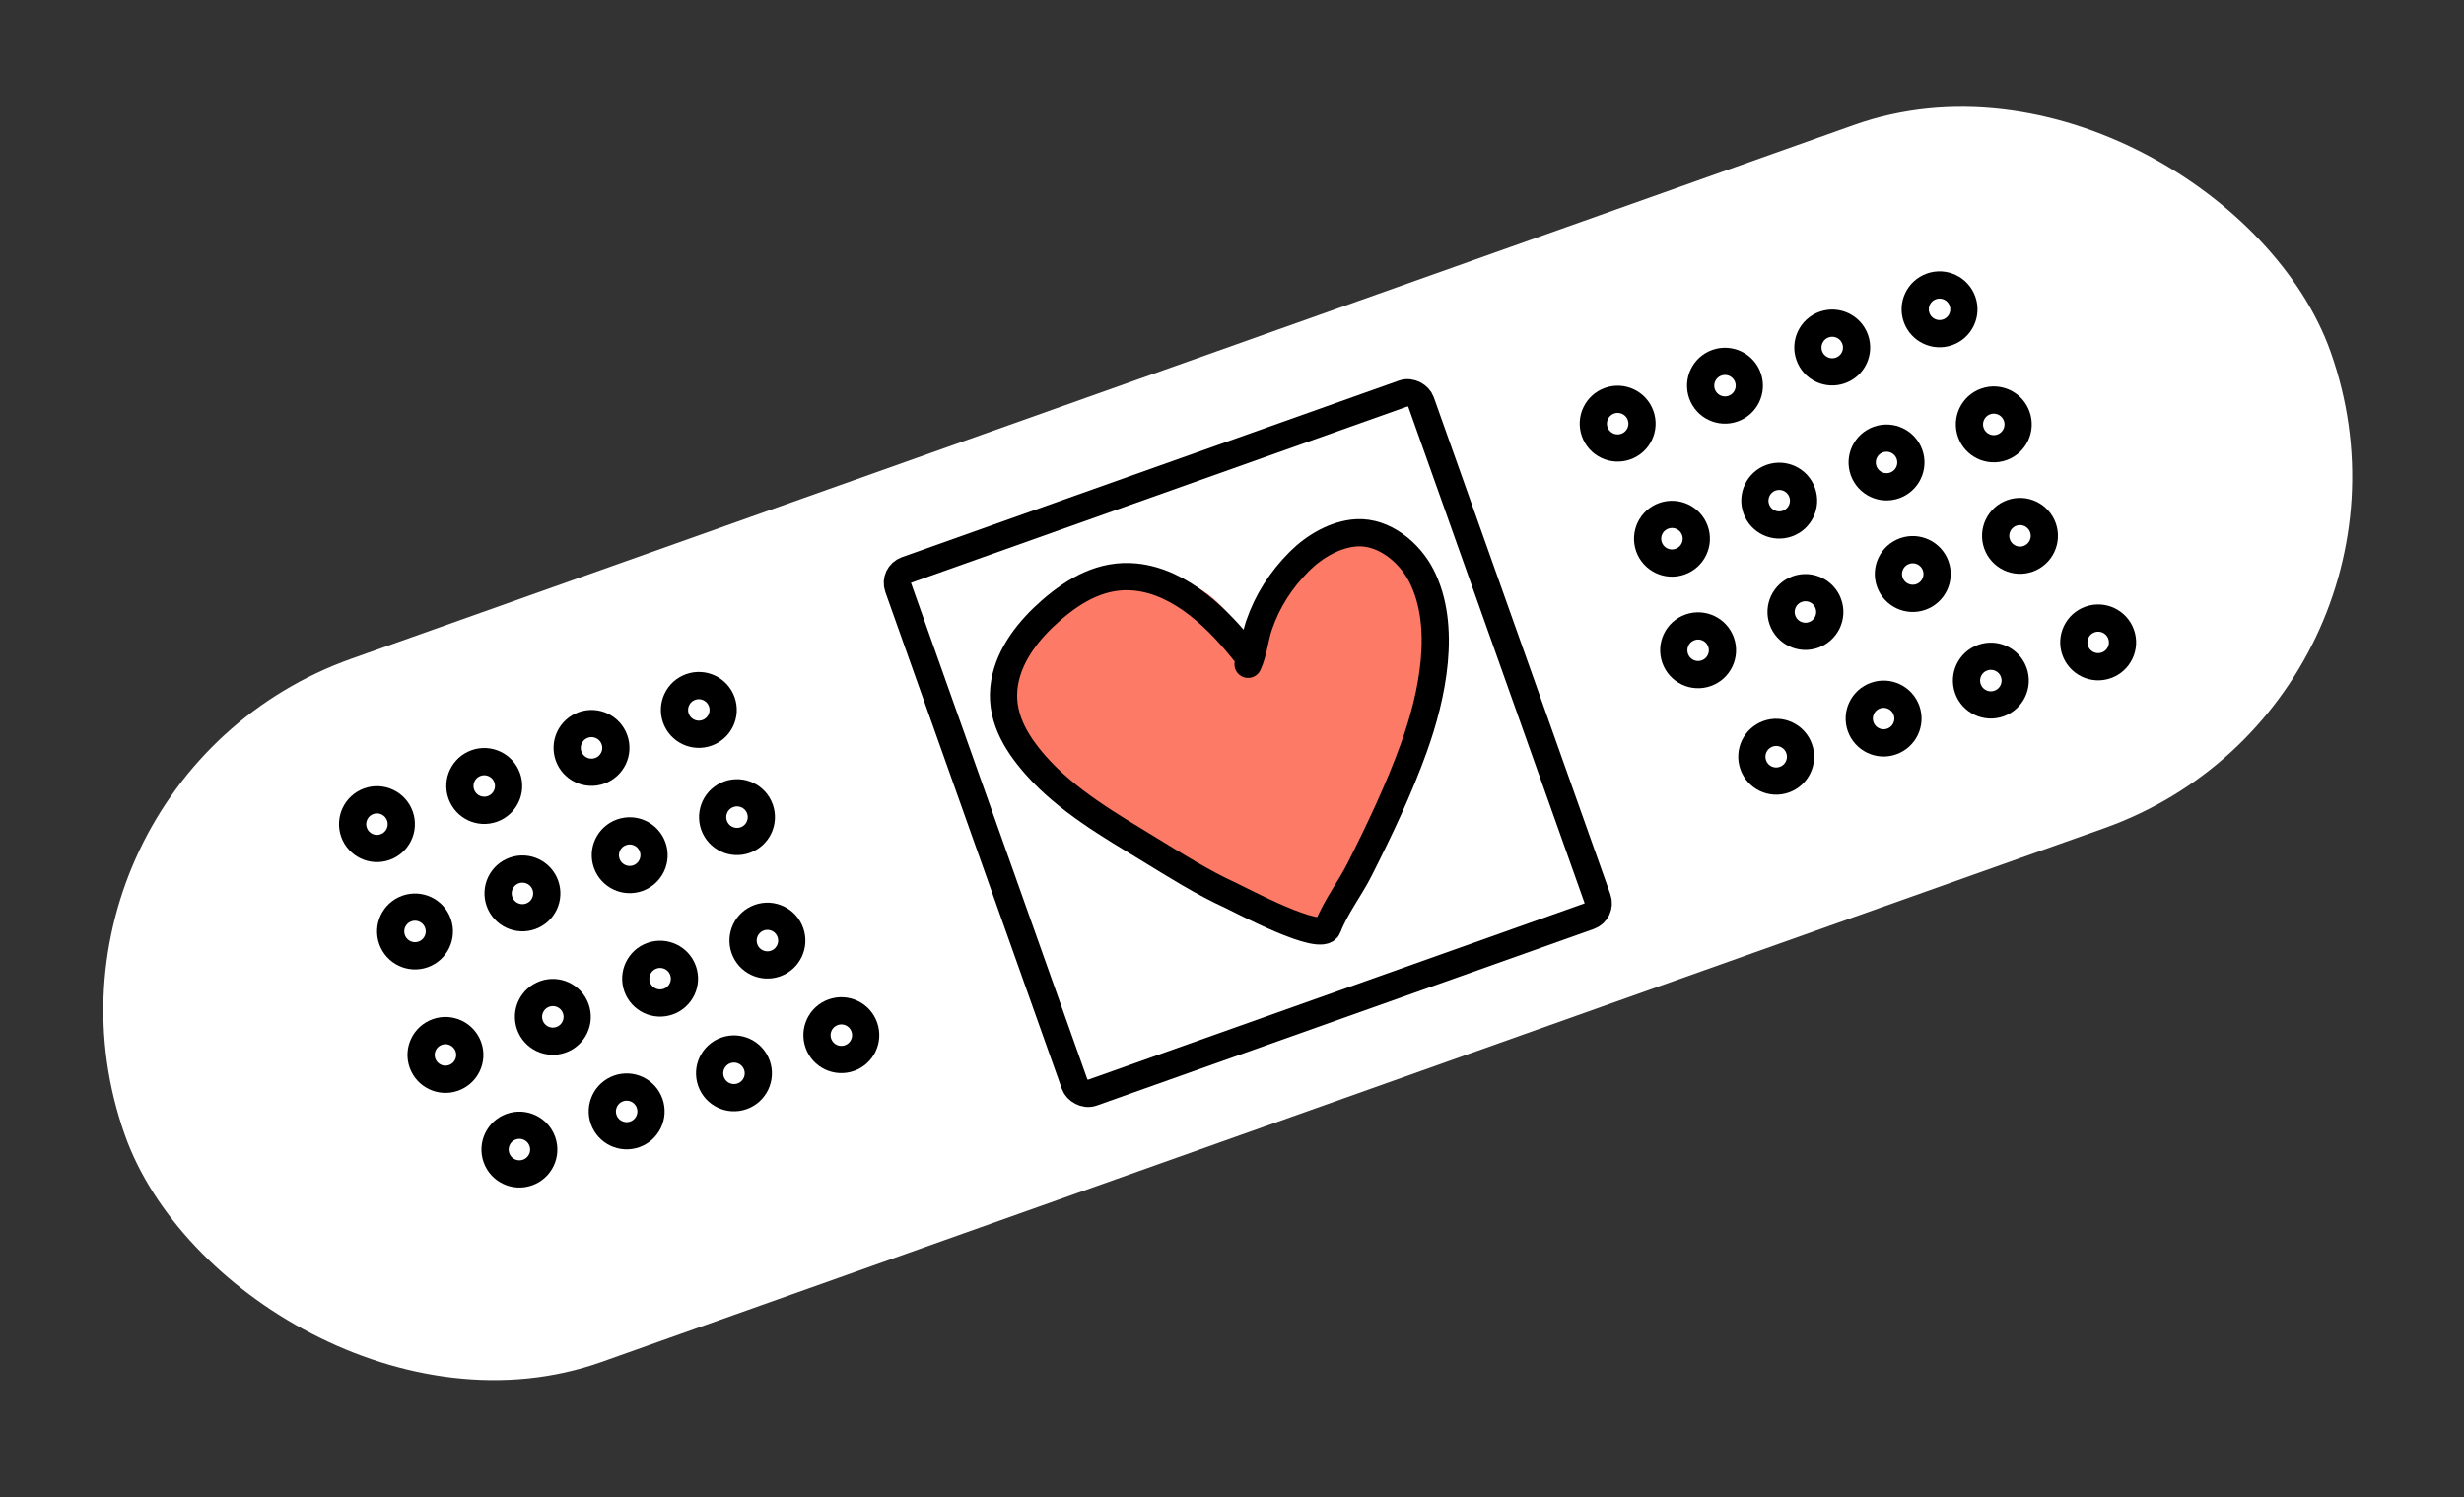 <?xml version="1.0" encoding="UTF-8"?> <svg xmlns="http://www.w3.org/2000/svg" width="181" height="110" viewBox="0 0 181 110" fill="none"><rect x="0" y="0" width="181" height="110" fill="#333333" stroke="none"/><rect y="57.562" width="171.94" height="54.835" rx="27.418" transform="rotate(-19.558 0 57.562)" fill="white"></rect><rect x="65.64" y="42.209" width="40.753" height="40.753" rx="1" transform="rotate(-19.558 65.64 42.209)" stroke="black" stroke-width="2"></rect><path d="M82.072 55.917C81.657 55.604 81.149 55.432 80.76 55.081C80.345 54.707 79.999 54.312 79.776 53.796C79.383 52.889 78.97 51.985 79.008 50.985C79.034 50.301 79.504 49.871 79.955 49.42C80.576 48.802 81.269 48.118 82.042 47.704C83.406 46.975 85.011 46.227 86.315 47.493C87.098 48.252 87.712 49.153 88.414 49.986C88.719 50.347 88.979 50.727 89.263 51.105C89.544 51.479 89.891 51.79 90.198 52.14C90.383 52.351 90.687 52.477 90.931 52.587C91.355 52.779 91.897 53.143 92.376 53.075C93.216 52.958 93.861 52.516 94.224 51.742C94.426 51.31 94.5 50.848 94.666 50.408C94.87 49.866 95.395 49.495 95.659 48.989C96.043 48.253 96.519 47.583 96.763 46.772C96.878 46.393 96.938 46.004 97.011 45.615C97.033 45.501 97.048 44.947 97.157 44.893C97.521 44.715 97.894 44.457 98.27 44.315C98.877 44.086 99.398 44.041 100.007 44.341C101.123 44.89 101.707 45.765 101.606 47.022C101.572 47.439 101.431 47.84 101.382 48.258C101.302 48.945 101.18 49.632 101.01 50.3C100.729 51.397 100.386 52.546 99.869 53.547C99.412 54.434 99.222 55.366 98.934 56.316C98.511 57.713 98.004 59.101 97.455 60.449C97.121 61.271 96.758 62.046 96.301 62.805C96.161 63.038 95.904 63.382 95.858 63.656C95.851 63.698 95.635 63.965 95.631 63.964C95.237 63.816 94.948 63.403 94.569 63.211C94.092 62.968 93.595 62.784 93.093 62.608C92.104 62.262 91.308 61.76 90.484 61.092C89.506 60.298 88.429 59.667 87.461 58.856C86.513 58.061 85.474 57.382 84.512 56.604C84.344 56.469 83.04 55.635 83.321 56.425C83.361 56.538 83.426 56.878 83.56 56.932C83.77 57.016 83.692 56.491 83.692 56.263C83.691 55.531 83.559 54.815 83.418 54.099C83.321 53.614 83.188 53.057 83.364 52.575C83.508 52.178 83.957 52.138 84.317 52.142C85.531 52.152 86.365 52.854 87.084 53.785C87.858 54.788 88.865 55.473 90.009 55.988C90.524 56.219 91.071 56.357 91.593 56.569C92.088 56.769 92.552 57.043 93.046 57.244C93.675 57.499 94.499 57.091 94.968 56.676C95.269 56.41 95.497 56.035 95.775 55.739" stroke="#FC7A66" stroke-width="9" stroke-linecap="round"></path><path d="M91.578 48.103C89.594 45.563 86.79 42.733 83.403 42.391C80.987 42.147 78.96 43.314 77.198 44.849C75.629 46.216 74.171 48.02 73.802 50.123C73.382 52.51 74.562 54.499 76.085 56.227C78.371 58.82 81.523 60.633 84.445 62.413C86.406 63.609 88.319 64.826 90.413 65.784C91.149 66.121 97.079 69.309 97.532 68.132C98.108 66.636 99.145 65.312 99.868 63.882C101.341 60.965 102.763 57.976 103.87 54.899C105.211 51.168 106.322 46.004 104.4 42.272C103.53 40.584 101.675 39.035 99.671 39.14C98.095 39.223 96.53 40.158 95.444 41.248C94.099 42.596 93.096 44.142 92.482 45.949C92.174 46.857 92.08 47.963 91.68 48.804" stroke="black" stroke-width="2" stroke-linecap="round"></path><circle cx="27.69" cy="60.545" r="1.788" transform="rotate(-19.558 27.69 60.545)" stroke="black" stroke-width="2"></circle><circle cx="30.486" cy="68.428" r="1.788" transform="rotate(-19.558 30.486 68.428)" stroke="black" stroke-width="2"></circle><circle cx="32.721" cy="77.499" r="1.788" transform="rotate(-19.558 32.721 77.499)" stroke="black" stroke-width="2"></circle><circle cx="38.154" cy="84.452" r="1.788" transform="rotate(-19.558 38.154 84.452)" stroke="black" stroke-width="2"></circle><circle cx="118.83" cy="31.124" r="1.788" transform="rotate(-19.558 118.83 31.124)" stroke="black" stroke-width="2"></circle><circle cx="122.819" cy="39.577" r="1.788" transform="rotate(-19.558 122.819 39.577)" stroke="black" stroke-width="2"></circle><circle cx="124.74" cy="47.772" r="1.788" transform="rotate(-19.558 124.74 47.772)" stroke="black" stroke-width="2"></circle><circle cx="130.475" cy="55.592" r="1.788" transform="rotate(-19.558 130.475 55.592)" stroke="black" stroke-width="2"></circle><circle cx="35.572" cy="57.741" r="1.788" transform="rotate(-19.558 35.572 57.741)" stroke="black" stroke-width="2"></circle><circle cx="38.377" cy="65.632" r="1.788" transform="rotate(-19.558 38.377 65.632)" stroke="black" stroke-width="2"></circle><circle cx="40.611" cy="74.702" r="1.788" transform="rotate(-19.558 40.611 74.702)" stroke="black" stroke-width="2"></circle><circle cx="46.033" cy="81.647" r="1.788" transform="rotate(-19.558 46.033 81.647)" stroke="black" stroke-width="2"></circle><circle cx="126.713" cy="28.335" r="1.788" transform="rotate(-19.558 126.713 28.335)" stroke="black" stroke-width="2"></circle><circle cx="130.697" cy="36.78" r="1.788" transform="rotate(-19.558 130.697 36.78)" stroke="black" stroke-width="2"></circle><circle cx="132.623" cy="44.96" r="1.788" transform="rotate(-19.558 132.623 44.96)" stroke="black" stroke-width="2"></circle><circle cx="138.365" cy="52.788" r="1.788" transform="rotate(-19.558 138.365 52.788)" stroke="black" stroke-width="2"></circle><circle cx="43.451" cy="54.944" r="1.788" transform="rotate(-19.558 43.451 54.944)" stroke="black" stroke-width="2"></circle><circle cx="46.256" cy="62.827" r="1.788" transform="rotate(-19.558 46.256 62.827)" stroke="black" stroke-width="2"></circle><circle cx="48.49" cy="71.897" r="1.788" transform="rotate(-19.558 48.49 71.897)" stroke="black" stroke-width="2"></circle><circle cx="53.916" cy="78.85" r="1.788" transform="rotate(-19.558 53.916 78.85)" stroke="black" stroke-width="2"></circle><circle cx="134.592" cy="25.53" r="1.788" transform="rotate(-19.558 134.592 25.53)" stroke="black" stroke-width="2"></circle><circle cx="138.58" cy="33.975" r="1.788" transform="rotate(-19.558 138.58 33.975)" stroke="black" stroke-width="2"></circle><circle cx="140.506" cy="42.17" r="1.788" transform="rotate(-19.558 140.506 42.17)" stroke="black" stroke-width="2"></circle><circle cx="146.244" cy="49.999" r="1.788" transform="rotate(-19.558 146.244 49.999)" stroke="black" stroke-width="2"></circle><circle cx="51.334" cy="52.155" r="1.788" transform="rotate(-19.558 51.334 52.155)" stroke="black" stroke-width="2"></circle><circle cx="54.139" cy="60.03" r="1.788" transform="rotate(-19.558 54.139 60.03)" stroke="black" stroke-width="2"></circle><circle cx="56.373" cy="69.1" r="1.788" transform="rotate(-19.558 56.373 69.1)" stroke="black" stroke-width="2"></circle><circle cx="61.803" cy="76.046" r="1.788" transform="rotate(-19.558 61.803 76.046)" stroke="black" stroke-width="2"></circle><circle cx="142.475" cy="22.725" r="1.788" transform="rotate(-19.558 142.475 22.725)" stroke="black" stroke-width="2"></circle><circle cx="146.459" cy="31.178" r="1.788" transform="rotate(-19.558 146.459 31.178)" stroke="black" stroke-width="2"></circle><circle cx="148.385" cy="39.366" r="1.788" transform="rotate(-19.558 148.385 39.366)" stroke="black" stroke-width="2"></circle><circle cx="154.127" cy="47.194" r="1.788" transform="rotate(-19.558 154.127 47.194)" stroke="black" stroke-width="2"></circle></svg> 